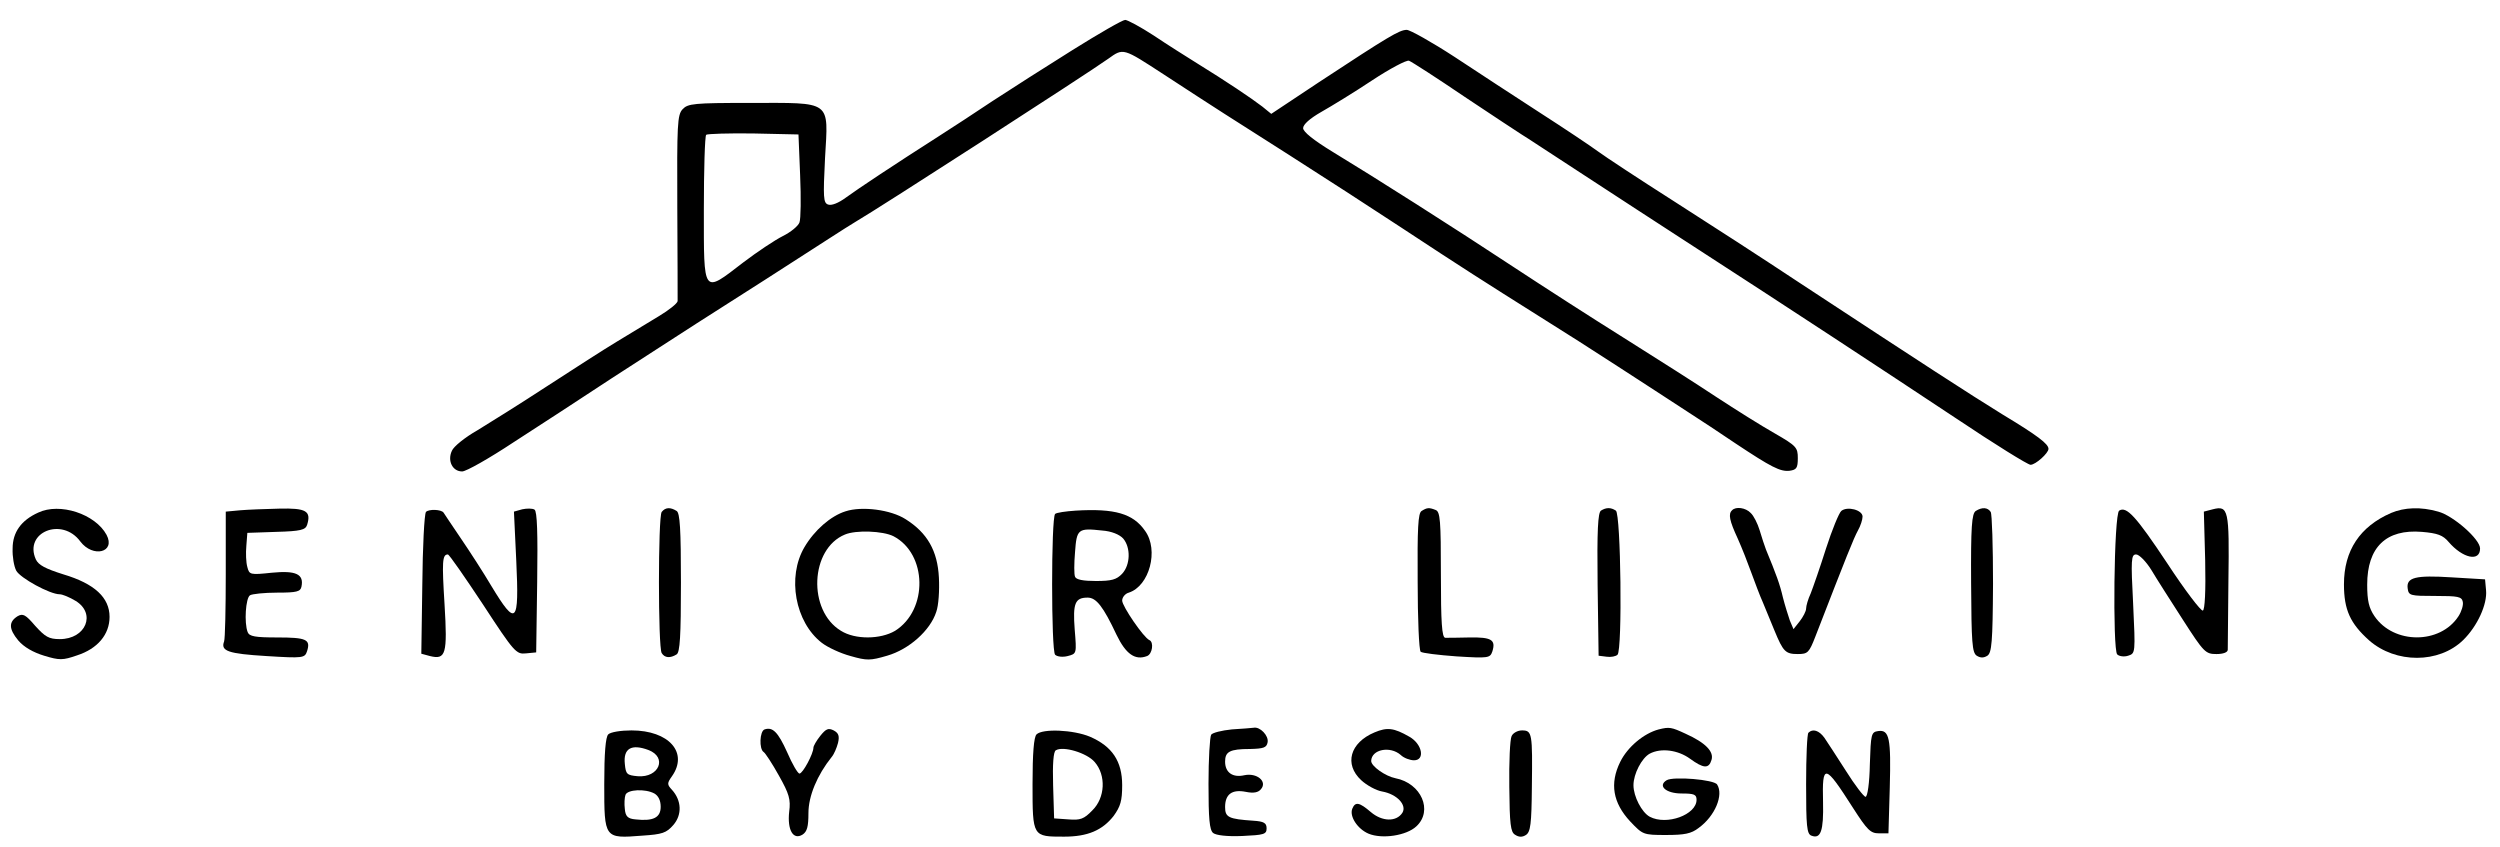 <?xml version="1.0" encoding="UTF-8" standalone="no"?> <svg xmlns="http://www.w3.org/2000/svg" version="1.0" width="753pt" height="255pt" viewBox="0 0 753 255" preserveAspectRatio="xMidYMid meet"><g transform="translate(0,255) scale(0.1,-0.1)" fill="#000000" stroke="none"><path d="M3230 2399 c-80 -50 -188 -119 -240 -153 -52 -35 -126 -83 -165 -108 -130 -83 -240 -156 -277 -183 -23 -17 -44 -25 -54 -21 -14 5 -15 21 -9 140 10 176 23 166 -226 166 -170 0 -187 -2 -203 -19 -16 -17 -17 -46 -16 -293 1 -150 1 -278 1 -285 -1 -7 -26 -27 -56 -45 -30 -18 -87 -53 -127 -77 -40 -24 -136 -86 -213 -136 -78 -51 -171 -109 -207 -131 -37 -21 -72 -49 -77 -62 -14 -30 2 -62 31 -62 12 0 81 39 155 88 74 48 207 134 296 193 89 58 205 132 257 166 106 67 310 198 398 255 31 20 67 43 79 50 69 40 698 446 761 491 46 33 44 33 167 -47 170 -111 191 -124 375 -241 102 -65 255 -164 340 -220 182 -120 253 -165 415 -267 66 -41 174 -110 240 -153 66 -43 156 -101 200 -130 44 -28 113 -74 153 -101 107 -71 134 -85 162 -82 21 3 25 8 25 38 0 32 -4 37 -70 75 -39 22 -117 71 -175 109 -57 38 -183 118 -280 179 -96 60 -245 156 -330 212 -182 120 -418 270 -545 347 -59 36 -90 61 -90 72 0 11 20 29 55 49 30 17 99 59 153 95 53 35 104 62 111 59 8 -3 84 -52 168 -109 85 -57 162 -107 171 -113 9 -5 95 -62 192 -125 97 -63 231 -151 298 -194 343 -222 577 -376 820 -537 115 -77 215 -139 223 -139 15 0 54 35 54 48 0 15 -33 40 -139 104 -102 63 -233 148 -606 393 -110 73 -283 185 -385 250 -102 65 -204 132 -227 149 -23 17 -101 69 -174 116 -72 47 -188 122 -257 168 -69 45 -135 82 -145 82 -22 0 -55 -20 -265 -158 l-143 -95 -27 22 c-31 24 -110 77 -196 130 -32 20 -91 57 -131 84 -40 26 -79 47 -86 47 -8 0 -79 -41 -159 -91z m-820 -377 c3 -68 2 -132 -2 -142 -4 -11 -26 -29 -50 -41 -24 -12 -78 -48 -120 -80 -122 -94 -118 -99 -118 159 0 120 3 222 7 226 4 3 68 5 142 4 l136 -3 5 -123z"></path><path d="M115 1006 c-51 -23 -77 -59 -77 -108 -1 -24 4 -54 11 -67 12 -22 101 -71 131 -71 8 0 30 -9 48 -20 62 -38 31 -115 -48 -115 -33 0 -44 7 -74 40 -29 34 -37 38 -53 29 -27 -17 -27 -38 2 -73 17 -20 45 -36 78 -46 46 -14 56 -14 99 1 62 20 98 63 98 116 0 58 -45 100 -139 128 -54 17 -75 28 -83 45 -37 82 79 129 134 54 38 -50 107 -33 79 20 -34 63 -141 98 -206 67z"></path><path d="M723 1013 l-43 -4 0 -189 c0 -103 -2 -194 -5 -202 -11 -29 12 -37 127 -44 112 -7 116 -6 123 15 11 35 -2 41 -90 41 -66 0 -84 3 -89 16 -11 28 -6 103 7 111 6 4 43 8 82 8 59 0 70 3 73 18 8 38 -17 49 -89 42 -66 -7 -68 -6 -74 17 -4 14 -5 42 -3 64 l3 39 87 3 c74 2 88 6 93 21 13 42 -3 51 -84 49 -42 -1 -95 -3 -118 -5z"></path><path d="M1283 1008 c-5 -7 -10 -106 -11 -220 l-3 -207 26 -7 c48 -12 53 6 44 155 -8 129 -7 151 10 151 4 0 51 -68 106 -151 94 -144 100 -150 129 -147 l31 3 3 212 c2 147 0 213 -8 218 -6 4 -23 4 -37 1 l-25 -7 7 -148 c9 -191 0 -200 -75 -76 -23 39 -65 104 -93 145 -28 41 -51 76 -51 76 -7 10 -45 11 -53 2z"></path><path d="M1993 1008 c-11 -15 -11 -408 0 -425 9 -15 26 -16 45 -4 10 6 13 55 13 216 0 161 -3 210 -13 216 -19 12 -34 11 -45 -3z"></path><path d="M2547 1010 c-45 -14 -94 -57 -124 -108 -53 -90 -28 -226 52 -288 18 -14 57 -32 87 -40 49 -14 59 -14 110 1 66 19 130 76 148 132 7 19 10 65 8 103 -4 81 -35 135 -100 176 -45 29 -132 40 -181 24z m144 -75 c102 -53 105 -222 5 -285 -44 -26 -120 -27 -163 0 -101 61 -93 247 12 290 33 14 114 11 146 -5z"></path><path d="M3240 1012 c-30 -2 -58 -6 -62 -10 -12 -12 -12 -412 0 -424 6 -6 23 -8 38 -4 27 7 27 7 21 80 -6 79 1 96 39 96 26 0 47 -27 87 -112 28 -58 56 -78 92 -64 16 6 21 42 7 48 -17 7 -82 102 -82 119 0 10 9 21 20 24 62 20 91 128 49 186 -36 52 -91 68 -209 61z m143 -84 c23 -27 22 -79 -3 -106 -17 -18 -32 -22 -79 -22 -38 0 -60 4 -63 13 -3 6 -3 40 0 74 5 70 9 73 82 65 28 -2 52 -12 63 -24z"></path><path d="M4282 1011 c-11 -6 -13 -53 -12 -212 0 -112 4 -207 9 -212 4 -4 53 -10 108 -14 97 -6 101 -5 108 15 11 35 -3 43 -68 42 -34 -1 -68 -1 -74 -1 -10 1 -13 46 -13 190 0 163 -2 190 -16 195 -20 8 -26 7 -42 -3z"></path><path d="M4822 1012 c-9 -7 -12 -58 -10 -223 l3 -214 24 -3 c13 -2 28 1 33 6 15 15 10 424 -5 434 -15 10 -29 10 -45 0z"></path><path d="M5217 1013 c-12 -11 -8 -31 17 -85 13 -29 31 -75 41 -103 10 -27 25 -68 35 -90 9 -22 25 -60 35 -85 26 -63 33 -70 70 -70 30 0 34 4 53 53 95 245 115 295 128 319 8 14 14 33 14 42 0 20 -46 32 -64 17 -7 -6 -28 -57 -46 -113 -18 -57 -39 -117 -46 -135 -8 -17 -14 -38 -14 -46 0 -8 -9 -25 -19 -38 l-19 -24 -11 26 c-5 15 -15 46 -21 70 -9 39 -20 69 -51 144 -4 11 -13 37 -19 58 -6 20 -18 44 -27 52 -15 16 -45 20 -56 8z"></path><path d="M5951 1011 c-12 -8 -15 -47 -14 -218 1 -179 3 -209 17 -218 11 -7 21 -7 32 0 13 9 16 39 17 216 0 113 -3 211 -7 217 -9 14 -26 15 -45 3z"></path><path d="M6383 1012 c-16 -10 -20 -419 -6 -433 6 -6 21 -8 33 -4 22 7 22 8 15 156 -7 134 -6 149 9 149 9 0 30 -21 46 -47 16 -27 59 -94 95 -150 63 -98 68 -103 101 -103 20 0 34 5 34 13 0 6 1 101 2 209 3 213 0 226 -47 214 l-27 -7 4 -147 c2 -92 -1 -149 -7 -151 -5 -3 -54 61 -107 142 -95 143 -123 173 -145 159z"></path><path d="M7202 1005 c-94 -41 -142 -113 -142 -215 0 -77 19 -118 76 -169 80 -70 210 -70 283 1 43 42 73 108 69 150 l-3 33 -100 6 c-110 7 -138 0 -133 -34 3 -21 8 -22 83 -22 69 0 80 -2 83 -18 2 -10 -4 -29 -13 -43 -55 -85 -195 -85 -253 0 -17 25 -22 47 -22 95 0 113 57 168 165 159 47 -4 63 -10 80 -30 43 -50 95 -61 95 -20 0 28 -81 99 -126 111 -52 15 -102 13 -142 -4z"></path><path d="M2303 353 c-15 -5 -17 -59 -3 -68 5 -3 26 -35 46 -71 31 -55 36 -72 31 -109 -6 -55 12 -86 40 -69 14 9 18 24 18 65 0 51 26 114 70 169 7 8 15 27 19 42 5 21 2 30 -13 38 -16 8 -23 5 -40 -16 -12 -15 -21 -31 -21 -36 0 -18 -32 -78 -42 -78 -5 0 -22 29 -37 64 -28 62 -44 77 -68 69z"></path><path d="M3710 353 c-30 -3 -58 -10 -62 -16 -4 -7 -8 -73 -8 -148 0 -105 3 -139 14 -148 9 -7 42 -11 88 -9 65 3 73 5 73 23 0 16 -8 21 -40 23 -74 5 -85 10 -85 41 0 39 21 54 62 46 24 -5 38 -2 46 8 20 23 -12 50 -50 42 -35 -8 -58 8 -58 41 0 30 14 38 75 38 41 1 50 4 53 20 4 20 -23 48 -42 44 -6 -1 -36 -3 -66 -5z"></path><path d="M4140 344 c-74 -31 -92 -96 -40 -144 16 -15 45 -31 63 -34 45 -8 75 -41 61 -64 -18 -28 -61 -27 -95 2 -35 30 -47 32 -56 10 -9 -23 16 -61 49 -75 41 -17 114 -6 144 22 51 47 15 130 -63 145 -30 6 -73 36 -73 52 1 35 57 46 89 18 9 -9 28 -16 40 -16 34 0 25 49 -14 71 -47 27 -67 29 -105 13z"></path><path d="M4996 353 c-45 -12 -94 -53 -116 -98 -32 -65 -22 -123 30 -179 38 -40 39 -41 108 -41 56 0 76 4 98 21 50 36 76 100 56 131 -9 15 -132 25 -152 13 -28 -17 -2 -40 45 -40 38 0 45 -3 45 -19 0 -45 -90 -78 -141 -51 -24 13 -49 61 -49 95 0 34 25 82 49 95 34 18 85 11 121 -15 41 -30 57 -31 65 -4 8 25 -18 52 -78 79 -43 20 -49 21 -81 13z"></path><path d="M1832 338 c-8 -8 -12 -56 -12 -150 0 -164 0 -164 114 -155 61 4 73 8 94 32 27 31 25 74 -4 106 -15 16 -15 20 0 41 50 71 -9 138 -122 138 -32 0 -63 -5 -70 -12z m121 -47 c58 -22 32 -84 -32 -79 -33 3 -36 6 -39 37 -5 47 20 61 71 42z m18 -131 c12 -7 19 -21 19 -40 0 -33 -23 -44 -76 -38 -23 2 -30 9 -32 31 -2 16 -1 35 2 43 6 16 59 19 87 4z"></path><path d="M3122 338 c-8 -8 -12 -56 -12 -150 0 -159 0 -158 95 -158 71 0 115 19 149 62 21 29 26 46 26 93 0 72 -30 117 -97 146 -50 21 -143 25 -161 7z m175 -83 c35 -40 32 -108 -7 -146 -25 -26 -36 -30 -72 -27 l-43 3 -3 99 c-2 65 1 102 8 106 22 14 94 -8 117 -35z"></path><path d="M4553 333 c-5 -10 -8 -79 -7 -153 1 -113 4 -136 17 -144 12 -8 22 -8 33 -1 14 9 17 33 18 145 2 162 1 170 -30 170 -13 0 -27 -8 -31 -17z"></path><path d="M5447 343 c-4 -3 -7 -73 -7 -155 0 -126 2 -150 16 -155 28 -11 37 14 35 101 -3 118 5 116 90 -17 43 -67 53 -77 78 -77 l29 0 4 138 c4 148 -1 175 -35 170 -21 -3 -22 -9 -25 -100 -1 -56 -7 -98 -13 -98 -5 0 -32 35 -59 78 -27 42 -56 87 -65 100 -16 22 -35 28 -48 15z"></path></g></svg> 